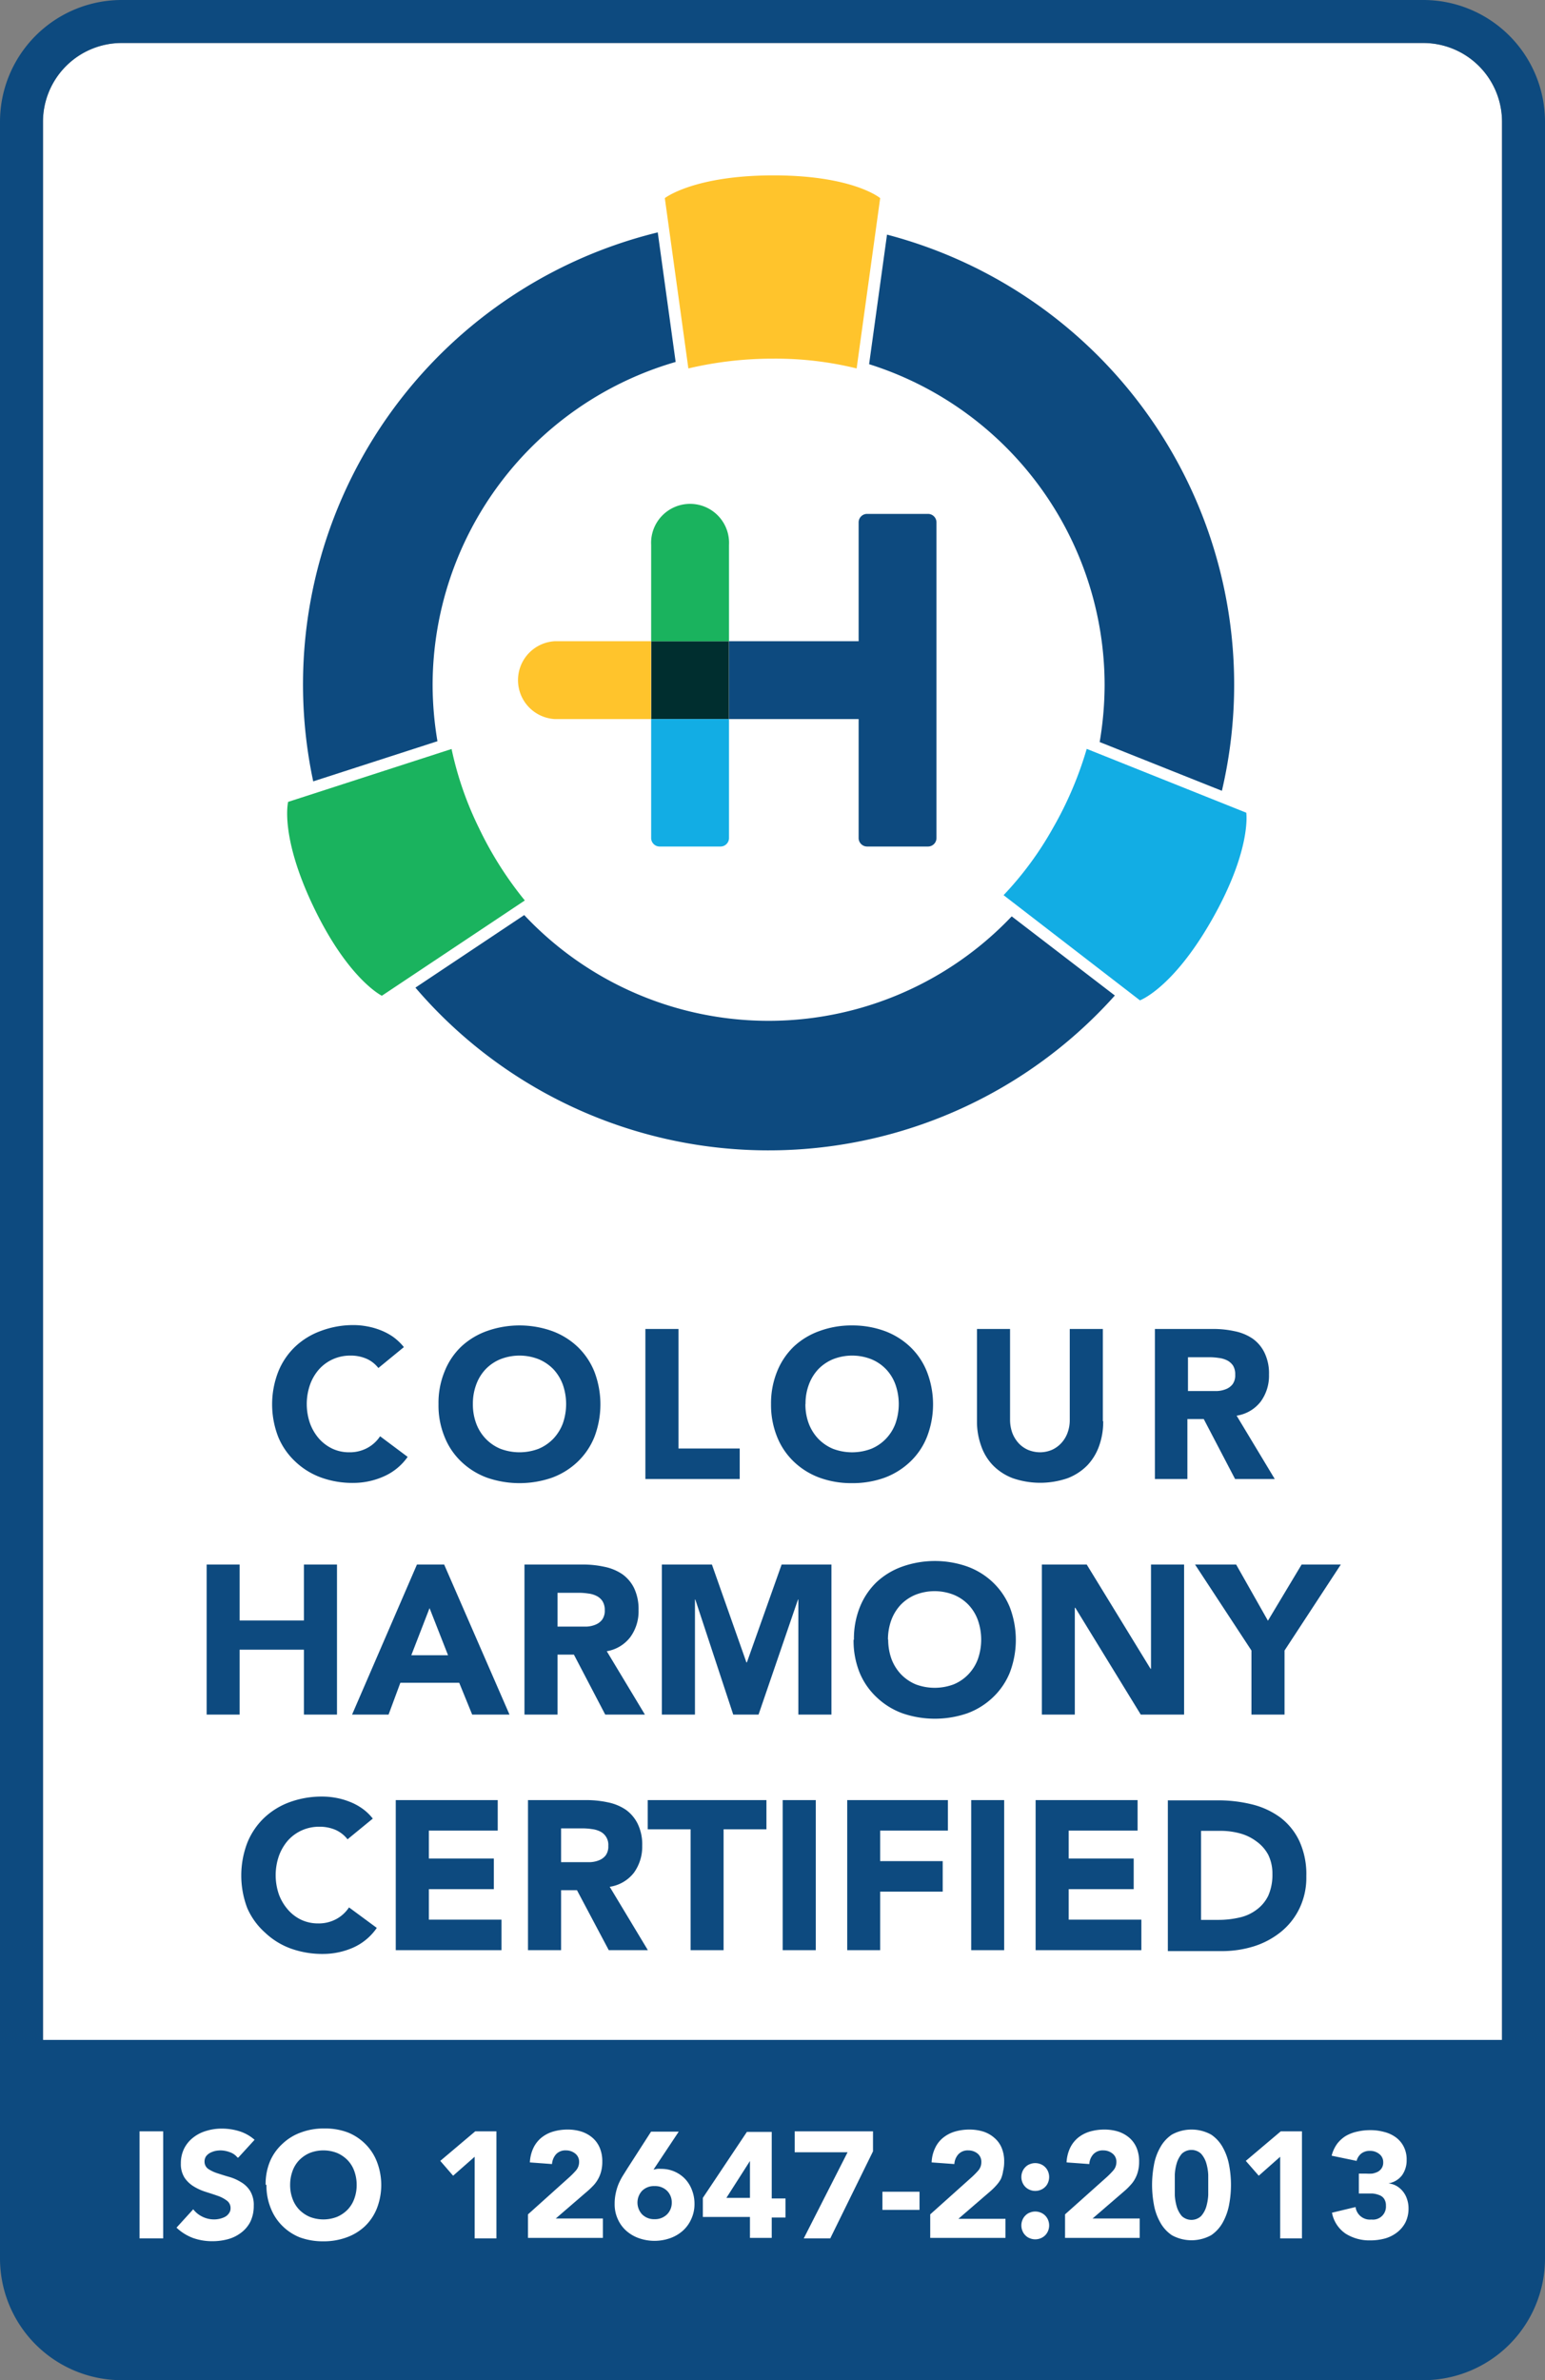 <svg xmlns="http://www.w3.org/2000/svg" viewBox="0 0 131.21 202.08"><rect x="0" y="0" width="131.21" height="202.08" fill="#808080" stroke="none"/><defs><style>.cls-1{fill:#fff;}.cls-2{fill:#0d4a7f;}.cls-3{fill:#002e2f;}.cls-4{fill:#1ab35e;}.cls-5{fill:#12ade4;}.cls-6{fill:#ffc42c;}</style></defs><g id="Layer_2" data-name="Layer 2"><g id="Layer_1-2" data-name="Layer 1"><path class="cls-1" d="M10.33,3.65a6.69,6.69,0,0,0-6.68,6.68V191.75a6.68,6.68,0,0,0,6.68,6.67H120.88a6.68,6.68,0,0,0,6.68-6.67V10.33a6.69,6.69,0,0,0-6.68-6.68Z" transform="translate(0 0)"></path><path class="cls-2" d="M1.83,173.19v18.56a8.5,8.5,0,0,0,8.5,8.5H120.88a8.5,8.5,0,0,0,8.5-8.5V173.19Z" transform="translate(0 0)"></path><polygon class="cls-3" points="61.91 54.44 55.3 54.44 55.3 61.05 61.91 61.05 61.91 54.44 61.91 54.44"></polygon><path class="cls-2" d="M10.33,3.65a6.69,6.69,0,0,0-6.68,6.68V191.75a6.68,6.68,0,0,0,6.68,6.67H120.88a6.68,6.68,0,0,0,6.68-6.67V10.33a6.69,6.69,0,0,0-6.68-6.68ZM120.88,202.08H10.33A10.34,10.34,0,0,1,0,191.75V10.33A10.34,10.34,0,0,1,10.33,0H120.88a10.34,10.34,0,0,1,10.33,10.33V191.75a10.34,10.34,0,0,1-10.33,10.33Z" transform="translate(0 0)"></path><polygon class="cls-1" points="11.85 180.95 13.86 180.95 13.86 190.04 11.85 190.04 11.85 180.95 11.85 180.95"></polygon><path class="cls-1" d="M20.17,183.18a1.39,1.39,0,0,0-.66-.46,2.34,2.34,0,0,0-.79-.15,2.48,2.48,0,0,0-.45.05,2,2,0,0,0-.43.16,1.07,1.07,0,0,0-.34.29.79.79,0,0,0-.13.44.75.75,0,0,0,.31.63,3.15,3.15,0,0,0,.78.37c.31.1.65.21,1,.31a3.9,3.9,0,0,1,1,.44,2.24,2.24,0,0,1,.78.75,2.28,2.28,0,0,1,.31,1.27,3.07,3.07,0,0,1-.28,1.33,2.69,2.69,0,0,1-.77.93,3.23,3.23,0,0,1-1.11.56,5,5,0,0,1-1.35.18,4.86,4.86,0,0,1-1.64-.27,4.16,4.16,0,0,1-1.41-.88l1.42-1.56a2.17,2.17,0,0,0,.78.63,2.23,2.23,0,0,0,1,.23,2.05,2.05,0,0,0,.49-.06,1.83,1.83,0,0,0,.45-.17.93.93,0,0,0,.32-.3.68.68,0,0,0,.13-.42.77.77,0,0,0-.32-.65,2.79,2.79,0,0,0-.79-.41c-.31-.11-.66-.22-1-.33a4.45,4.45,0,0,1-1-.45,2.54,2.54,0,0,1-.79-.74,2.14,2.14,0,0,1-.32-1.22,2.79,2.79,0,0,1,.29-1.29,2.75,2.75,0,0,1,.77-.92,3.23,3.23,0,0,1,1.11-.56,4.4,4.4,0,0,1,1.3-.19,5,5,0,0,1,1.49.22,3.57,3.57,0,0,1,1.3.73l-1.38,1.51Z" transform="translate(0 0)"></path><path class="cls-1" d="M24.64,185.5a3.34,3.34,0,0,0,.2,1.17,2.59,2.59,0,0,0,.57.93,2.77,2.77,0,0,0,.89.61,3.19,3.19,0,0,0,2.33,0,2.77,2.77,0,0,0,.89-.61,2.59,2.59,0,0,0,.57-.93,3.34,3.34,0,0,0,.2-1.17,3.42,3.42,0,0,0-.2-1.17,2.59,2.59,0,0,0-.57-.93,2.77,2.77,0,0,0-.89-.61,3.19,3.19,0,0,0-2.33,0,2.77,2.77,0,0,0-.89.61,2.59,2.59,0,0,0-.57.93,3.42,3.42,0,0,0-.2,1.17Zm-2.08,0a5,5,0,0,1,.37-2A4.29,4.29,0,0,1,24,182a4.44,4.44,0,0,1,1.55-.95,5.47,5.47,0,0,1,2-.34,5.42,5.42,0,0,1,2,.34A4.44,4.44,0,0,1,31,182a4.29,4.29,0,0,1,1,1.51,5.48,5.48,0,0,1,0,4A4.29,4.29,0,0,1,31,189a4.44,4.44,0,0,1-1.55.95,5.64,5.64,0,0,1-2,.34,5.7,5.7,0,0,1-2-.34A4.44,4.44,0,0,1,24,189a4.29,4.29,0,0,1-1-1.51,5,5,0,0,1-.37-2Z" transform="translate(0 0)"></path><polygon class="cls-1" points="40.31 183.11 38.48 184.72 37.39 183.46 40.36 180.95 42.16 180.95 42.16 190.04 40.31 190.04 40.31 183.11 40.31 183.11"></polygon><path class="cls-1" d="M44.84,188l3.53-3.17a7.07,7.07,0,0,0,.54-.55,1.08,1.08,0,0,0,.27-.72.87.87,0,0,0-.34-.73,1.24,1.24,0,0,0-.78-.26,1.08,1.08,0,0,0-.84.33,1.41,1.41,0,0,0-.34.83L45,183.59a3.22,3.22,0,0,1,.3-1.23,2.56,2.56,0,0,1,.68-.87,2.88,2.88,0,0,1,1-.52,4.4,4.4,0,0,1,1.23-.17,3.92,3.92,0,0,1,1.16.17,2.78,2.78,0,0,1,.94.52,2.34,2.34,0,0,1,.62.85,2.94,2.94,0,0,1,.22,1.19,3.12,3.12,0,0,1-.09.79,2.66,2.66,0,0,1-.25.65,2.8,2.8,0,0,1-.37.53c-.15.16-.31.32-.48.47l-2.76,2.38h4V190H44.84v-2Z" transform="translate(0 0)"></path><path class="cls-1" d="M57.05,187a1.38,1.38,0,0,0-.4-1,1.44,1.44,0,0,0-1.06-.4,1.42,1.42,0,0,0-1.06.4,1.47,1.47,0,0,0,0,2,1.43,1.43,0,0,0,1.06.41,1.45,1.45,0,0,0,1.06-.41,1.38,1.38,0,0,0,.4-1Zm-1.55-2.8.3-.06a1.76,1.76,0,0,1,.33,0,2.77,2.77,0,0,1,2.06.86,2.86,2.86,0,0,1,.58.95,3.19,3.19,0,0,1,.21,1.16,3,3,0,0,1-.27,1.28,2.9,2.9,0,0,1-.72,1,3.26,3.26,0,0,1-1.07.63,4,4,0,0,1-2.67,0,3.26,3.26,0,0,1-1.07-.63,2.9,2.9,0,0,1-.72-1,3,3,0,0,1-.26-1.28,4.06,4.06,0,0,1,.09-.89,4.6,4.6,0,0,1,.23-.77,5.58,5.58,0,0,1,.35-.69l.42-.67,2-3.11h2.35L55.5,184.2Z" transform="translate(0 0)"></path><path class="cls-1" d="M63.69,183.47h0l-2,3.13h2v-3.13Zm0,4.75h-4V186.6L63.43,181h2.11v5.65h1.17v1.62H65.54V190H63.69v-1.82Z" transform="translate(0 0)"></path><polygon class="cls-1" points="71.98 182.73 67.49 182.73 67.49 180.95 74.14 180.95 74.14 182.65 70.51 190.04 68.26 190.04 71.98 182.73 71.98 182.73"></polygon><polygon class="cls-1" points="78.09 187.62 74.94 187.62 74.94 186.08 78.09 186.08 78.09 187.62 78.09 187.62"></polygon><path class="cls-1" d="M79,188l3.54-3.17a7.07,7.07,0,0,0,.54-.55,1.07,1.07,0,0,0,.26-.72.89.89,0,0,0-.33-.73,1.24,1.24,0,0,0-.78-.26,1.08,1.08,0,0,0-.84.33,1.35,1.35,0,0,0-.34.83l-1.93-.14a3.05,3.05,0,0,1,.3-1.23,2.44,2.44,0,0,1,.68-.87,2.92,2.92,0,0,1,1-.52,4.48,4.48,0,0,1,1.24-.17,4,4,0,0,1,1.16.17,2.64,2.64,0,0,1,.93.52,2.25,2.25,0,0,1,.63.85,2.94,2.94,0,0,1,.22,1.19,3.12,3.12,0,0,1-.09.79A2.66,2.66,0,0,1,85,185a2.85,2.85,0,0,1-.38.53,5.21,5.21,0,0,1-.47.47l-2.76,2.38h4V190H79v-2Z" transform="translate(0 0)"></path><path class="cls-1" d="M86.74,188.94a1.18,1.18,0,0,1,.09-.46,1.09,1.09,0,0,1,.25-.38,1,1,0,0,1,.38-.25,1.18,1.18,0,0,1,.46-.09,1.22,1.22,0,0,1,.46.09,1.13,1.13,0,0,1,.63.63,1.22,1.22,0,0,1,0,.92,1.13,1.13,0,0,1-.63.63,1.22,1.22,0,0,1-.46.09,1.18,1.18,0,0,1-.46-.09,1,1,0,0,1-.38-.25,1.09,1.09,0,0,1-.25-.38,1.18,1.18,0,0,1-.09-.46Zm0-4.11a1.18,1.18,0,0,1,.09-.46,1.09,1.09,0,0,1,.25-.38,1,1,0,0,1,.38-.25,1.18,1.18,0,0,1,.46-.09,1.22,1.22,0,0,1,.46.09,1.13,1.13,0,0,1,.63.63,1.22,1.22,0,0,1,0,.92,1,1,0,0,1-.25.38,1.09,1.09,0,0,1-.38.25,1.22,1.22,0,0,1-.46.09,1.18,1.18,0,0,1-.46-.09,1.13,1.13,0,0,1-.63-.63,1.18,1.18,0,0,1-.09-.46Z" transform="translate(0 0)"></path><path class="cls-1" d="M90.45,188,94,184.83a7.07,7.07,0,0,0,.54-.55,1.08,1.08,0,0,0,.27-.72.87.87,0,0,0-.34-.73,1.24,1.24,0,0,0-.78-.26,1.08,1.08,0,0,0-.84.33,1.35,1.35,0,0,0-.34.83l-1.93-.14a3.22,3.22,0,0,1,.3-1.23,2.56,2.56,0,0,1,.68-.87,2.92,2.92,0,0,1,1-.52,4.48,4.48,0,0,1,1.24-.17,4,4,0,0,1,1.16.17,2.78,2.78,0,0,1,.94.52,2.34,2.34,0,0,1,.62.85,2.94,2.94,0,0,1,.22,1.19,3.12,3.12,0,0,1-.09.79,2.66,2.66,0,0,1-.25.65,2.45,2.45,0,0,1-.38.53,5.21,5.21,0,0,1-.47.47l-2.76,2.38h4V190H90.45v-2Z" transform="translate(0 0)"></path><path class="cls-1" d="M99.77,185.5c0,.24,0,.52,0,.86a4.39,4.39,0,0,0,.17,1,2.23,2.23,0,0,0,.43.79,1.2,1.2,0,0,0,1.63,0,2.1,2.1,0,0,0,.44-.79,4.39,4.39,0,0,0,.17-1c0-.34,0-.62,0-.86s0-.53,0-.86a4.19,4.19,0,0,0-.17-1,2.1,2.1,0,0,0-.44-.79,1.2,1.2,0,0,0-1.63,0,2.23,2.23,0,0,0-.43.79,4.19,4.19,0,0,0-.17,1c0,.33,0,.62,0,.86Zm-1.93,0a9.18,9.18,0,0,1,.15-1.64,4.64,4.64,0,0,1,.53-1.52,3.13,3.13,0,0,1,1-1.11,3.46,3.46,0,0,1,3.34,0,3.13,3.13,0,0,1,1,1.11,4.89,4.89,0,0,1,.53,1.52,9,9,0,0,1,0,3.28,5,5,0,0,1-.53,1.52,3.13,3.13,0,0,1-1,1.11,3.46,3.46,0,0,1-3.34,0,3.13,3.13,0,0,1-1-1.11,4.73,4.73,0,0,1-.53-1.52,9.18,9.18,0,0,1-.15-1.64Z" transform="translate(0 0)"></path><polygon class="cls-1" points="108.72 183.11 106.9 184.72 105.8 183.46 108.77 180.95 110.57 180.95 110.57 190.04 108.72 190.04 108.72 183.11 108.72 183.11"></polygon><path class="cls-1" d="M115.4,184.54H116a4.55,4.55,0,0,0,.53,0,1.73,1.73,0,0,0,.47-.15.92.92,0,0,0,.34-.31.89.89,0,0,0,.13-.52.85.85,0,0,0-.33-.68,1.23,1.23,0,0,0-.8-.27,1.16,1.16,0,0,0-.75.24,1.2,1.2,0,0,0-.38.61l-2.12-.44a3,3,0,0,1,.46-1,2.73,2.73,0,0,1,.73-.67,3.32,3.32,0,0,1,1-.38,4.82,4.82,0,0,1,1.1-.12,4.45,4.45,0,0,1,1.16.15,2.86,2.86,0,0,1,1,.46,2.23,2.23,0,0,1,.67.79,2.36,2.36,0,0,1,.25,1.13,2.17,2.17,0,0,1-.39,1.3,1.82,1.82,0,0,1-1.16.69v0a1.75,1.75,0,0,1,.73.24,2,2,0,0,1,.86,1.12,2.37,2.37,0,0,1,.12.76,2.64,2.64,0,0,1-.26,1.19,2.56,2.56,0,0,1-.71.85,3,3,0,0,1-1,.51,4.75,4.75,0,0,1-1.27.17,3.79,3.79,0,0,1-2.1-.57,2.75,2.75,0,0,1-1.16-1.78l2-.48a1.23,1.23,0,0,0,1.35,1.06,1.1,1.1,0,0,0,1.23-1.17,1,1,0,0,0-.16-.6.83.83,0,0,0-.42-.31,2,2,0,0,0-.57-.13H115.4v-1.67Z" transform="translate(0 0)"></path><polygon class="cls-2" points="17.55 132.83 20.35 132.83 20.35 137.58 25.81 137.58 25.81 132.83 28.62 132.83 28.62 145.57 25.81 145.57 25.81 140.06 20.35 140.06 20.35 145.57 17.55 145.57 17.55 132.83 17.55 132.83"></polygon><path class="cls-2" d="M36.48,136.53l-1.55,4h3.12l-1.57-4Zm-1.08-3.7h2.32l5.55,12.74H40.1l-1.1-2.7h-5L33,145.57h-3.1l5.51-12.74Z" transform="translate(0 0)"></path><path class="cls-2" d="M47.35,138.1H49l.8,0a2.23,2.23,0,0,0,.76-.16,1.33,1.33,0,0,0,.57-.42,1.28,1.28,0,0,0,.23-.81,1.39,1.39,0,0,0-.2-.78,1.28,1.28,0,0,0-.51-.44,2.05,2.05,0,0,0-.7-.2,5.09,5.09,0,0,0-.77-.06H47.35v2.9Zm-2.81-5.27h4.94a8.44,8.44,0,0,1,1.84.19,4.19,4.19,0,0,1,1.53.63,3.16,3.16,0,0,1,1,1.18,4.15,4.15,0,0,1,.38,1.87,3.71,3.71,0,0,1-.7,2.29,3.17,3.17,0,0,1-2,1.2l3.24,5.38H51.4l-2.66-5.09H47.35v5.09H44.54V132.83Z" transform="translate(0 0)"></path><polygon class="cls-2" points="56.21 132.83 60.46 132.83 63.39 141.14 63.43 141.14 66.38 132.83 70.61 132.83 70.61 145.57 67.8 145.57 67.8 135.8 67.77 135.8 64.42 145.57 62.27 145.57 59.05 135.8 59.02 135.8 59.02 145.57 56.21 145.57 56.21 132.83 56.21 132.83"></polygon><path class="cls-2" d="M75.43,139.2a4.84,4.84,0,0,0,.28,1.65,3.89,3.89,0,0,0,.8,1.29,3.77,3.77,0,0,0,1.25.86A4.58,4.58,0,0,0,81,143a3.67,3.67,0,0,0,1.25-.86,3.74,3.74,0,0,0,.8-1.29,5,5,0,0,0,0-3.29,3.73,3.73,0,0,0-.8-1.31A3.65,3.65,0,0,0,81,135.4a4.44,4.44,0,0,0-3.26,0,3.75,3.75,0,0,0-1.25.85,3.88,3.88,0,0,0-.8,1.31,4.82,4.82,0,0,0-.28,1.64Zm-2.91,0a7.2,7.2,0,0,1,.51-2.77,6.06,6.06,0,0,1,1.43-2.12A6.29,6.29,0,0,1,76.64,133a8.31,8.31,0,0,1,5.51,0,6.25,6.25,0,0,1,2.17,1.34,6.08,6.08,0,0,1,1.44,2.12,7.78,7.78,0,0,1,0,5.54,6,6,0,0,1-1.44,2.11,6.27,6.27,0,0,1-2.17,1.35,8.48,8.48,0,0,1-5.51,0,6.31,6.31,0,0,1-2.18-1.35A6,6,0,0,1,73,142a7.23,7.23,0,0,1-.51-2.77Z" transform="translate(0 0)"></path><polygon class="cls-2" points="88.48 132.83 92.29 132.83 97.71 141.68 97.75 141.68 97.75 132.83 100.56 132.83 100.56 145.57 96.88 145.57 91.32 136.5 91.28 136.5 91.28 145.57 88.48 145.57 88.48 132.83 88.48 132.83"></polygon><polygon class="cls-2" points="106.28 140.13 101.49 132.83 104.98 132.83 107.68 137.6 110.54 132.83 113.87 132.83 109.09 140.13 109.09 145.57 106.28 145.57 106.28 140.13 106.28 140.13"></polygon><path class="cls-2" d="M32.13,116.14a2.63,2.63,0,0,0-1-.78,3.35,3.35,0,0,0-1.39-.27,3.58,3.58,0,0,0-1.47.31,3.52,3.52,0,0,0-1.17.85,4,4,0,0,0-.77,1.31,5,5,0,0,0,0,3.29,4.15,4.15,0,0,0,.76,1.29,3.58,3.58,0,0,0,1.15.86,3.33,3.33,0,0,0,1.41.3,3.14,3.14,0,0,0,1.53-.36,3,3,0,0,0,1.1-1l2.34,1.75a4.88,4.88,0,0,1-2.05,1.67,6.36,6.36,0,0,1-2.56.54,7.82,7.82,0,0,1-2.75-.46,6.31,6.31,0,0,1-2.18-1.35A6,6,0,0,1,23.63,122a7.64,7.64,0,0,1,0-5.54,6.06,6.06,0,0,1,1.43-2.12A6.29,6.29,0,0,1,27.24,113,7.82,7.82,0,0,1,30,112.5a6.29,6.29,0,0,1,1.12.1,6.06,6.06,0,0,1,1.16.32,5.17,5.17,0,0,1,1.09.57,4.82,4.82,0,0,1,.93.88l-2.16,1.77Z" transform="translate(0 0)"></path><path class="cls-2" d="M40.16,119.2a4.61,4.61,0,0,0,.28,1.65,3.74,3.74,0,0,0,.8,1.29,3.67,3.67,0,0,0,1.25.86,4.58,4.58,0,0,0,3.26,0,3.77,3.77,0,0,0,1.25-.86,3.89,3.89,0,0,0,.8-1.29,5,5,0,0,0,0-3.29,3.88,3.88,0,0,0-.8-1.31,3.75,3.75,0,0,0-1.25-.85,4.44,4.44,0,0,0-3.26,0,3.65,3.65,0,0,0-1.25.85,3.73,3.73,0,0,0-.8,1.31,4.59,4.59,0,0,0-.28,1.64Zm-2.92,0a7,7,0,0,1,.52-2.77,5.93,5.93,0,0,1,1.43-2.12A6.29,6.29,0,0,1,41.37,113a8.28,8.28,0,0,1,5.5,0,6.29,6.29,0,0,1,2.18,1.34,6.06,6.06,0,0,1,1.43,2.12,7.78,7.78,0,0,1,0,5.54,6,6,0,0,1-1.43,2.11,6.31,6.31,0,0,1-2.18,1.35,8.45,8.45,0,0,1-5.5,0,6.31,6.31,0,0,1-2.18-1.35A5.89,5.89,0,0,1,37.76,122a7,7,0,0,1-.52-2.77Z" transform="translate(0 0)"></path><polygon class="cls-2" points="54.81 112.83 57.62 112.83 57.62 122.98 62.82 122.98 62.82 125.57 54.81 125.57 54.81 112.83 54.81 112.83"></polygon><path class="cls-2" d="M68.4,119.2a4.61,4.61,0,0,0,.28,1.65,3.89,3.89,0,0,0,.8,1.29,3.77,3.77,0,0,0,1.25.86A4.58,4.58,0,0,0,74,123a3.67,3.67,0,0,0,1.25-.86,3.74,3.74,0,0,0,.8-1.29,5,5,0,0,0,0-3.29,3.73,3.73,0,0,0-.8-1.31A3.65,3.65,0,0,0,74,115.4a4.44,4.44,0,0,0-3.26,0,3.75,3.75,0,0,0-1.25.85,3.88,3.88,0,0,0-.8,1.31,4.59,4.59,0,0,0-.28,1.64Zm-2.92,0a7.2,7.2,0,0,1,.52-2.77,6.06,6.06,0,0,1,1.43-2.12A6.29,6.29,0,0,1,69.61,113a7.86,7.86,0,0,1,2.75-.47,8,8,0,0,1,2.76.47,6.34,6.34,0,0,1,2.17,1.34,5.93,5.93,0,0,1,1.43,2.12,7.64,7.64,0,0,1,0,5.54,5.89,5.89,0,0,1-1.43,2.11,6.37,6.37,0,0,1-2.17,1.35,8,8,0,0,1-2.76.46,7.86,7.86,0,0,1-2.75-.46,6.31,6.31,0,0,1-2.18-1.35A6,6,0,0,1,66,122a7.23,7.23,0,0,1-.52-2.77Z" transform="translate(0 0)"></path><path class="cls-2" d="M93.69,120.66a6.05,6.05,0,0,1-.34,2.08,4.63,4.63,0,0,1-1,1.66,4.72,4.72,0,0,1-1.68,1.1,7.16,7.16,0,0,1-4.66,0,4.68,4.68,0,0,1-1.69-1.1,4.47,4.47,0,0,1-1-1.66,6.05,6.05,0,0,1-.35-2.08v-7.83h2.81v7.72a3.3,3.3,0,0,0,.19,1.1,2.75,2.75,0,0,0,.53.87,2.4,2.4,0,0,0,.82.58,2.71,2.71,0,0,0,1,.2,2.61,2.61,0,0,0,1-.2,2.46,2.46,0,0,0,.81-.58,2.58,2.58,0,0,0,.53-.87,3.07,3.07,0,0,0,.19-1.1v-7.72h2.81v7.83Z" transform="translate(0 0)"></path><path class="cls-2" d="M100.89,118.1h1.66l.8,0a2.28,2.28,0,0,0,.76-.16,1.33,1.33,0,0,0,.57-.42,1.28,1.28,0,0,0,.22-.81,1.39,1.39,0,0,0-.19-.78,1.35,1.35,0,0,0-.51-.44,2.12,2.12,0,0,0-.7-.2,5.09,5.09,0,0,0-.77-.06h-1.84v2.9Zm-2.81-5.27H103a8.47,8.47,0,0,1,1.85.19,4.19,4.19,0,0,1,1.53.63,3.13,3.13,0,0,1,1,1.18,4,4,0,0,1,.39,1.87,3.71,3.71,0,0,1-.7,2.29,3.17,3.17,0,0,1-2.05,1.2l3.24,5.38h-3.37l-2.66-5.09h-1.39v5.09H98.08V112.83Z" transform="translate(0 0)"></path><path class="cls-2" d="M29.5,156.14a2.67,2.67,0,0,0-1-.78,3.43,3.43,0,0,0-1.4-.27,3.58,3.58,0,0,0-1.47.31,3.52,3.52,0,0,0-1.17.85,4.16,4.16,0,0,0-.77,1.31,5,5,0,0,0,0,3.29,4.17,4.17,0,0,0,.77,1.29,3.44,3.44,0,0,0,1.14.86,3.37,3.37,0,0,0,1.41.3,3.14,3.14,0,0,0,1.53-.36,3,3,0,0,0,1.1-1L32,163.68a4.82,4.82,0,0,1-2,1.67,6.36,6.36,0,0,1-2.56.54,7.9,7.9,0,0,1-2.75-.46,6.31,6.31,0,0,1-2.18-1.35A6,6,0,0,1,21,162a7.78,7.78,0,0,1,0-5.54,6.06,6.06,0,0,1,1.43-2.12A6.29,6.29,0,0,1,24.61,153a7.9,7.9,0,0,1,2.75-.47,6.4,6.4,0,0,1,1.13.1,6,6,0,0,1,1.15.32,4.94,4.94,0,0,1,1.09.57,4.31,4.31,0,0,1,.93.88l-2.16,1.77Z" transform="translate(0 0)"></path><polygon class="cls-2" points="33.61 152.83 42.27 152.83 42.27 155.42 36.42 155.42 36.42 157.79 41.94 157.79 41.94 160.39 36.42 160.39 36.42 162.98 42.59 162.98 42.59 165.57 33.61 165.57 33.61 152.83 33.61 152.83"></polygon><path class="cls-2" d="M47.65,158.1H49.3l.8,0a2.29,2.29,0,0,0,.77-.16,1.33,1.33,0,0,0,.57-.42,1.28,1.28,0,0,0,.22-.81,1.25,1.25,0,0,0-.7-1.22,2.12,2.12,0,0,0-.7-.2,5.22,5.22,0,0,0-.78-.06H47.65v2.9Zm-2.81-5.27h4.93a8.53,8.53,0,0,1,1.85.19,4.19,4.19,0,0,1,1.53.63,3.22,3.22,0,0,1,1,1.18,4,4,0,0,1,.39,1.87,3.78,3.78,0,0,1-.7,2.29,3.2,3.2,0,0,1-2.06,1.2l3.24,5.38H51.7L49,160.48H47.65v5.09H44.84V152.83Z" transform="translate(0 0)"></path><polygon class="cls-2" points="58.65 155.31 55.01 155.31 55.01 152.83 65.09 152.83 65.09 155.31 61.45 155.31 61.45 165.57 58.65 165.57 58.65 155.31 58.65 155.31"></polygon><polygon class="cls-2" points="66.47 152.83 69.28 152.83 69.28 165.57 66.47 165.57 66.47 152.83 66.47 152.83"></polygon><polygon class="cls-2" points="71.95 152.83 80.5 152.83 80.5 155.42 74.75 155.42 74.75 158.01 80.06 158.01 80.06 160.6 74.75 160.6 74.75 165.57 71.95 165.57 71.95 152.83 71.95 152.83"></polygon><polygon class="cls-2" points="82.48 152.83 85.28 152.83 85.28 165.57 82.48 165.57 82.48 152.83 82.48 152.83"></polygon><polygon class="cls-2" points="87.95 152.83 96.61 152.83 96.61 155.42 90.76 155.42 90.76 157.79 96.28 157.79 96.28 160.39 90.76 160.39 90.76 162.98 96.93 162.98 96.93 165.57 87.95 165.57 87.95 152.83 87.95 152.83"></polygon><path class="cls-2" d="M102,163h1.46a7.88,7.88,0,0,0,1.8-.2,3.72,3.72,0,0,0,1.45-.66,3.2,3.2,0,0,0,1-1.2,4.36,4.36,0,0,0,.35-1.83,3.62,3.62,0,0,0-.35-1.63,3.3,3.3,0,0,0-1-1.14,4.1,4.1,0,0,0-1.39-.68,6.27,6.27,0,0,0-1.69-.22H102V163Zm-2.81-10.15h4.21a12,12,0,0,1,2.91.34,6.78,6.78,0,0,1,2.4,1.1,5.4,5.4,0,0,1,1.63,2,6.72,6.72,0,0,1,.6,3,6,6,0,0,1-.58,2.73,5.8,5.8,0,0,1-1.58,2,7,7,0,0,1-2.28,1.22,9.09,9.09,0,0,1-2.72.41H99.18V152.83Z" transform="translate(0 0)"></path><path class="cls-2" d="M79.53,44.35a.72.72,0,0,0-.72-.72H73.64a.72.72,0,0,0-.72.72V54.44h-11v6.61h11v10.1a.72.72,0,0,0,.72.72h5.17a.72.72,0,0,0,.72-.72V44.35Z" transform="translate(0 0)"></path><path class="cls-4" d="M61.91,54.44H55.3V46.27a3.31,3.31,0,1,1,6.61,0h0v8.17Z" transform="translate(0 0)"></path><path class="cls-5" d="M61.91,61.05H55.3v10.1a.72.72,0,0,0,.72.72h5.17a.72.72,0,0,0,.72-.72V61.05Z" transform="translate(0 0)"></path><path class="cls-6" d="M55.29,54.44v6.61H47.12a3.31,3.31,0,0,1,0-6.61h8.17Z" transform="translate(0 0)"></path><path class="cls-2" d="M73.81,30.92a28.59,28.59,0,0,1,20,27.22A29.27,29.27,0,0,1,93.39,63l10.38,4.14A39.5,39.5,0,0,0,75.33,19.92l-1.52,11Z" transform="translate(0 0)"></path><path class="cls-2" d="M37.15,62.93a29,29,0,0,1-.41-4.79A28.59,28.59,0,0,1,57.38,30.73l-1.52-11A39.51,39.51,0,0,0,26.6,66.34l10.55-3.41Z" transform="translate(0 0)"></path><path class="cls-2" d="M85.92,77.8a28.47,28.47,0,0,1-41.4-.11l-9.24,6.16a39.46,39.46,0,0,0,59.4.67L85.92,77.8Z" transform="translate(0 0)"></path><path class="cls-6" d="M72.75,31.28a28.82,28.82,0,0,0-7.06-.83,31.23,31.23,0,0,0-7.23.83l-2-14.46s2.46-1.93,9.23-1.93,9.06,1.93,9.06,1.93l-2,14.46Z" transform="translate(0 0)"></path><path class="cls-5" d="M85.23,76a28.41,28.41,0,0,0,4.21-5.73,30.87,30.87,0,0,0,2.85-6.69L105.84,69s.47,3.09-2.87,9-6.16,6.93-6.16,6.93L85.23,76Z" transform="translate(0 0)"></path><path class="cls-4" d="M38.35,63.59a28.64,28.64,0,0,0,2.33,6.72,30.54,30.54,0,0,0,3.89,6.14L32.43,84.54s-2.82-1.37-5.76-7.46-2.2-9-2.2-9l13.88-4.49Z" transform="translate(0 0)"></path></g></g></svg>